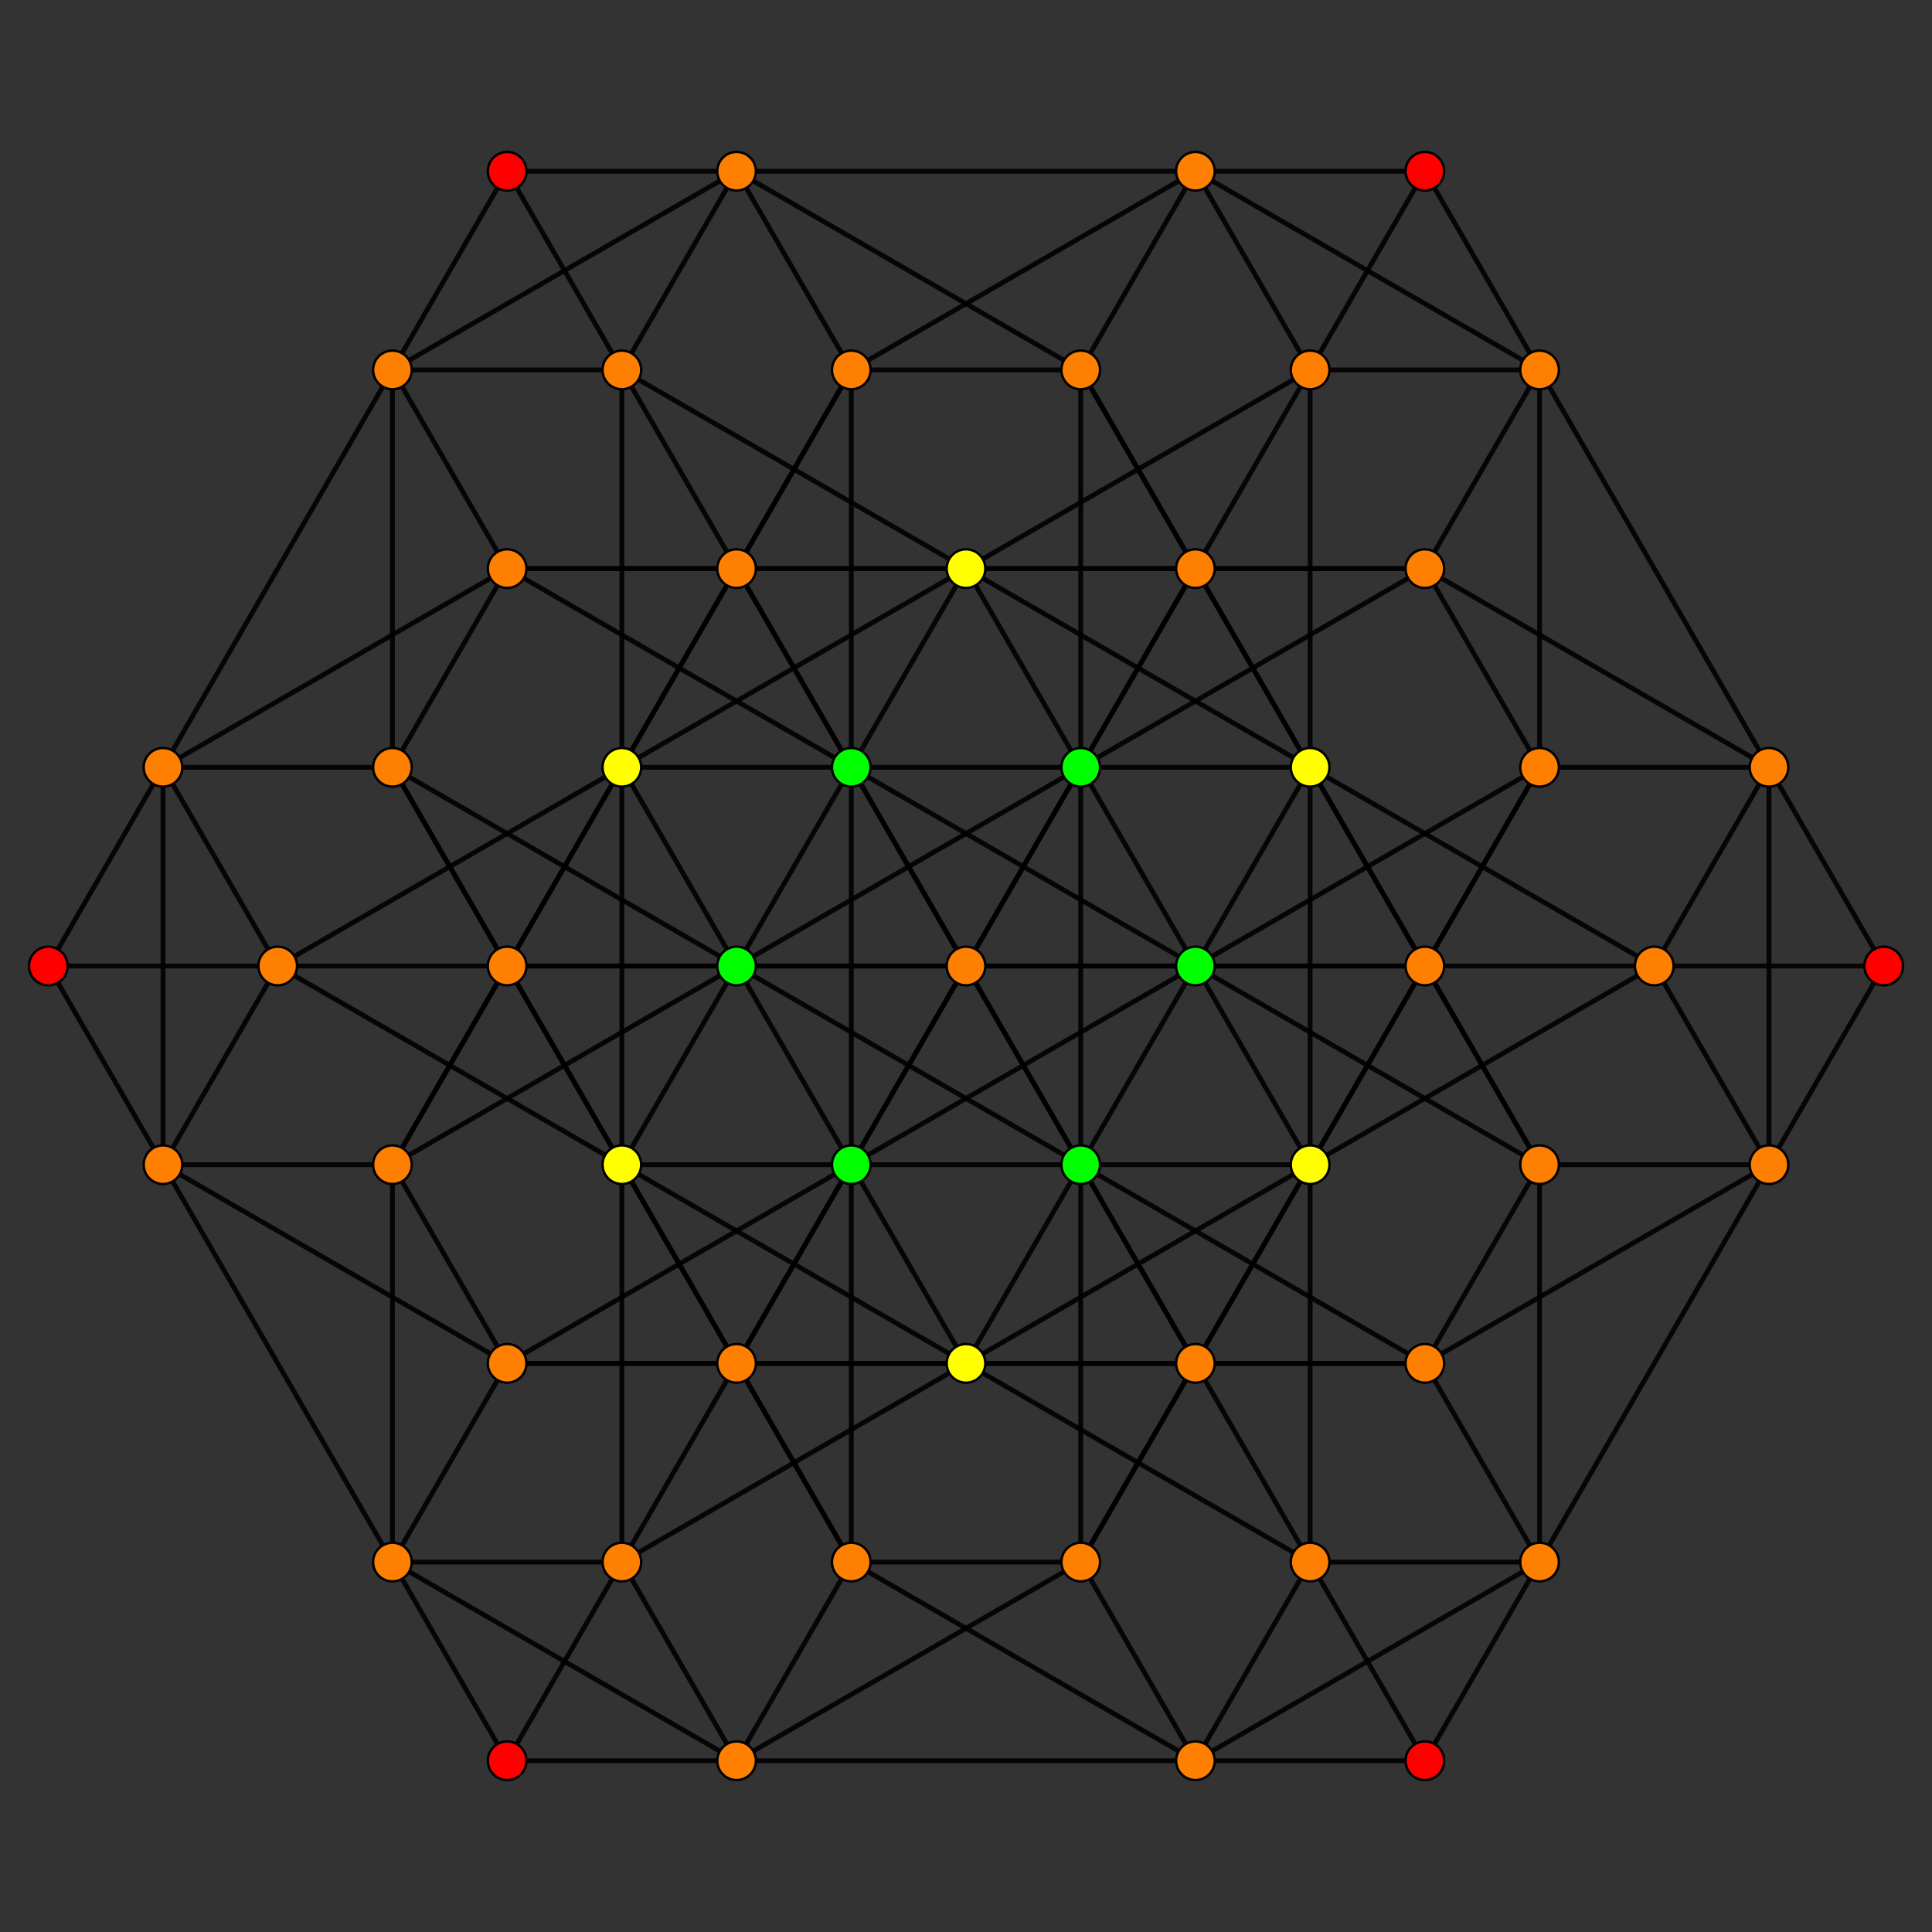 <?xml version="1.0" encoding="UTF-8" standalone="no"?>
<svg
xmlns="http://www.w3.org/2000/svg"
version="1.0"
width="1600" height="1600"
id="6-simplex_t23_A5.svg">
<rect width="100%" height="100%" fill="#333333" stroke="none"/>
<g style="stroke:#000000;stroke-width:4.0;stroke-opacity:0.90;">
<line x1="990.000" y1="1458.179" x2="1085.000" y2="1293.634"/>
<line x1="990.000" y1="1458.179" x2="1275.000" y2="1293.634"/>
<line x1="990.000" y1="1458.179" x2="1180.000" y2="1458.179"/>
<line x1="990.000" y1="1458.179" x2="895.000" y2="1293.634"/>
<line x1="990.000" y1="1458.179" x2="705.000" y2="1293.634"/>
<line x1="990.000" y1="1458.179" x2="610.000" y2="1458.179"/>
<line x1="1085.000" y1="1293.634" x2="1275.000" y2="1293.634"/>
<line x1="1085.000" y1="1293.634" x2="1180.000" y2="1458.179"/>
<line x1="1085.000" y1="1293.634" x2="1085.000" y2="964.545"/>
<line x1="1085.000" y1="1293.634" x2="895.000" y2="964.545"/>
<line x1="1085.000" y1="1293.634" x2="800.000" y2="1129.090"/>
<line x1="1275.000" y1="1293.634" x2="1180.000" y2="1458.179"/>
<line x1="1275.000" y1="1293.634" x2="1465.000" y2="964.545"/>
<line x1="1275.000" y1="1293.634" x2="1275.000" y2="964.545"/>
<line x1="1275.000" y1="1293.634" x2="1180.000" y2="1129.090"/>
<line x1="895.000" y1="1293.634" x2="895.000" y2="964.545"/>
<line x1="895.000" y1="1293.634" x2="1085.000" y2="964.545"/>
<line x1="895.000" y1="1293.634" x2="990.000" y2="1129.090"/>
<line x1="895.000" y1="1293.634" x2="705.000" y2="1293.634"/>
<line x1="895.000" y1="1293.634" x2="610.000" y2="1458.179"/>
<line x1="1085.000" y1="964.545" x2="990.000" y2="800.000"/>
<line x1="1085.000" y1="964.545" x2="1275.000" y2="635.455"/>
<line x1="1085.000" y1="964.545" x2="1180.000" y2="800.000"/>
<line x1="1085.000" y1="964.545" x2="895.000" y2="964.545"/>
<line x1="1085.000" y1="964.545" x2="800.000" y2="1129.090"/>
<line x1="1465.000" y1="964.545" x2="1370.000" y2="800.000"/>
<line x1="1465.000" y1="964.545" x2="1465.000" y2="635.455"/>
<line x1="1465.000" y1="964.545" x2="1560.000" y2="800.000"/>
<line x1="1465.000" y1="964.545" x2="1275.000" y2="964.545"/>
<line x1="1465.000" y1="964.545" x2="1180.000" y2="1129.090"/>
<line x1="895.000" y1="964.545" x2="990.000" y2="1129.090"/>
<line x1="895.000" y1="964.545" x2="990.000" y2="800.000"/>
<line x1="895.000" y1="964.545" x2="705.000" y2="635.455"/>
<line x1="895.000" y1="964.545" x2="610.000" y2="800.000"/>
<line x1="1085.000" y1="964.545" x2="990.000" y2="1129.090"/>
<line x1="1085.000" y1="964.545" x2="1370.000" y2="800.000"/>
<line x1="1085.000" y1="964.545" x2="1085.000" y2="635.455"/>
<line x1="990.000" y1="1129.090" x2="1180.000" y2="1129.090"/>
<line x1="990.000" y1="1129.090" x2="800.000" y2="1129.090"/>
<line x1="990.000" y1="800.000" x2="1275.000" y2="635.455"/>
<line x1="990.000" y1="800.000" x2="1180.000" y2="800.000"/>
<line x1="990.000" y1="800.000" x2="705.000" y2="635.455"/>
<line x1="990.000" y1="800.000" x2="610.000" y2="800.000"/>
<line x1="1370.000" y1="800.000" x2="1465.000" y2="635.455"/>
<line x1="1370.000" y1="800.000" x2="1560.000" y2="800.000"/>
<line x1="1370.000" y1="800.000" x2="1085.000" y2="635.455"/>
<line x1="1370.000" y1="800.000" x2="990.000" y2="800.000"/>
<line x1="1180.000" y1="1129.090" x2="1275.000" y2="964.545"/>
<line x1="1180.000" y1="1129.090" x2="895.000" y2="964.545"/>
<line x1="1180.000" y1="1129.090" x2="800.000" y2="1129.090"/>
<line x1="1275.000" y1="635.455" x2="1180.000" y2="800.000"/>
<line x1="1275.000" y1="635.455" x2="1465.000" y2="635.455"/>
<line x1="1275.000" y1="635.455" x2="1275.000" y2="306.366"/>
<line x1="1275.000" y1="635.455" x2="1180.000" y2="470.910"/>
<line x1="1180.000" y1="800.000" x2="1275.000" y2="964.545"/>
<line x1="1180.000" y1="800.000" x2="1085.000" y2="635.455"/>
<line x1="1465.000" y1="635.455" x2="1560.000" y2="800.000"/>
<line x1="1465.000" y1="635.455" x2="1275.000" y2="306.366"/>
<line x1="1465.000" y1="635.455" x2="1180.000" y2="470.910"/>
<line x1="1275.000" y1="964.545" x2="1085.000" y2="635.455"/>
<line x1="1275.000" y1="964.545" x2="990.000" y2="800.000"/>
<line x1="705.000" y1="1293.634" x2="515.000" y2="964.545"/>
<line x1="705.000" y1="1293.634" x2="705.000" y2="964.545"/>
<line x1="705.000" y1="1293.634" x2="610.000" y2="1129.090"/>
<line x1="705.000" y1="1293.634" x2="610.000" y2="1458.179"/>
<line x1="895.000" y1="964.545" x2="895.000" y2="635.455"/>
<line x1="895.000" y1="964.545" x2="800.000" y2="800.000"/>
<line x1="895.000" y1="964.545" x2="800.000" y2="1129.090"/>
<line x1="705.000" y1="635.455" x2="515.000" y2="635.455"/>
<line x1="705.000" y1="635.455" x2="705.000" y2="306.366"/>
<line x1="705.000" y1="635.455" x2="610.000" y2="470.910"/>
<line x1="705.000" y1="635.455" x2="610.000" y2="800.000"/>
<line x1="1085.000" y1="635.455" x2="895.000" y2="635.455"/>
<line x1="1085.000" y1="635.455" x2="895.000" y2="306.366"/>
<line x1="1085.000" y1="635.455" x2="990.000" y2="470.910"/>
<line x1="1085.000" y1="635.455" x2="990.000" y2="800.000"/>
<line x1="895.000" y1="964.545" x2="705.000" y2="964.545"/>
<line x1="1275.000" y1="306.366" x2="1085.000" y2="306.366"/>
<line x1="1275.000" y1="306.366" x2="990.000" y2="141.821"/>
<line x1="1275.000" y1="306.366" x2="1180.000" y2="141.821"/>
<line x1="1275.000" y1="306.366" x2="1180.000" y2="470.910"/>
<line x1="1085.000" y1="635.455" x2="800.000" y2="470.910"/>
<line x1="1085.000" y1="635.455" x2="1085.000" y2="306.366"/>
<line x1="515.000" y1="964.545" x2="705.000" y2="964.545"/>
<line x1="515.000" y1="964.545" x2="610.000" y2="1129.090"/>
<line x1="515.000" y1="964.545" x2="610.000" y2="800.000"/>
<line x1="515.000" y1="964.545" x2="515.000" y2="635.455"/>
<line x1="515.000" y1="964.545" x2="230.000" y2="800.000"/>
<line x1="705.000" y1="964.545" x2="610.000" y2="1129.090"/>
<line x1="705.000" y1="964.545" x2="990.000" y2="800.000"/>
<line x1="705.000" y1="964.545" x2="895.000" y2="635.455"/>
<line x1="705.000" y1="964.545" x2="610.000" y2="800.000"/>
<line x1="610.000" y1="1129.090" x2="800.000" y2="1129.090"/>
<line x1="610.000" y1="1129.090" x2="420.000" y2="1129.090"/>
<line x1="610.000" y1="800.000" x2="895.000" y2="635.455"/>
<line x1="610.000" y1="800.000" x2="800.000" y2="800.000"/>
<line x1="610.000" y1="800.000" x2="515.000" y2="635.455"/>
<line x1="610.000" y1="800.000" x2="230.000" y2="800.000"/>
<line x1="990.000" y1="800.000" x2="895.000" y2="635.455"/>
<line x1="800.000" y1="1129.090" x2="705.000" y2="964.545"/>
<line x1="800.000" y1="1129.090" x2="420.000" y2="1129.090"/>
<line x1="895.000" y1="635.455" x2="800.000" y2="800.000"/>
<line x1="895.000" y1="635.455" x2="1085.000" y2="306.366"/>
<line x1="895.000" y1="635.455" x2="800.000" y2="470.910"/>
<line x1="515.000" y1="635.455" x2="705.000" y2="306.366"/>
<line x1="515.000" y1="635.455" x2="610.000" y2="470.910"/>
<line x1="515.000" y1="635.455" x2="230.000" y2="800.000"/>
<line x1="895.000" y1="635.455" x2="895.000" y2="306.366"/>
<line x1="895.000" y1="635.455" x2="990.000" y2="470.910"/>
<line x1="705.000" y1="964.545" x2="705.000" y2="635.455"/>
<line x1="705.000" y1="964.545" x2="420.000" y2="1129.090"/>
<line x1="1085.000" y1="306.366" x2="990.000" y2="141.821"/>
<line x1="1085.000" y1="306.366" x2="1180.000" y2="141.821"/>
<line x1="1085.000" y1="306.366" x2="800.000" y2="470.910"/>
<line x1="705.000" y1="306.366" x2="610.000" y2="470.910"/>
<line x1="705.000" y1="306.366" x2="895.000" y2="306.366"/>
<line x1="705.000" y1="306.366" x2="990.000" y2="141.821"/>
<line x1="705.000" y1="306.366" x2="610.000" y2="141.821"/>
<line x1="610.000" y1="470.910" x2="800.000" y2="470.910"/>
<line x1="610.000" y1="470.910" x2="420.000" y2="470.910"/>
<line x1="895.000" y1="306.366" x2="990.000" y2="470.910"/>
<line x1="895.000" y1="306.366" x2="990.000" y2="141.821"/>
<line x1="895.000" y1="306.366" x2="610.000" y2="141.821"/>
<line x1="705.000" y1="635.455" x2="895.000" y2="635.455"/>
<line x1="705.000" y1="635.455" x2="800.000" y2="470.910"/>
<line x1="705.000" y1="635.455" x2="420.000" y2="470.910"/>
<line x1="990.000" y1="470.910" x2="1180.000" y2="470.910"/>
<line x1="990.000" y1="470.910" x2="800.000" y2="470.910"/>
<line x1="895.000" y1="635.455" x2="1180.000" y2="470.910"/>
<line x1="990.000" y1="141.821" x2="1180.000" y2="141.821"/>
<line x1="990.000" y1="141.821" x2="610.000" y2="141.821"/>
<line x1="800.000" y1="470.910" x2="420.000" y2="470.910"/>
<line x1="1180.000" y1="470.910" x2="800.000" y2="470.910"/>
<line x1="610.000" y1="1458.179" x2="325.000" y2="1293.634"/>
<line x1="610.000" y1="1458.179" x2="515.000" y2="1293.634"/>
<line x1="610.000" y1="1458.179" x2="420.000" y2="1458.179"/>
<line x1="610.000" y1="800.000" x2="325.000" y2="964.545"/>
<line x1="610.000" y1="800.000" x2="420.000" y2="800.000"/>
<line x1="990.000" y1="800.000" x2="800.000" y2="800.000"/>
<line x1="800.000" y1="1129.090" x2="515.000" y2="1293.634"/>
<line x1="800.000" y1="1129.090" x2="515.000" y2="964.545"/>
<line x1="230.000" y1="800.000" x2="135.000" y2="964.545"/>
<line x1="230.000" y1="800.000" x2="135.000" y2="635.455"/>
<line x1="230.000" y1="800.000" x2="40.000" y2="800.000"/>
<line x1="610.000" y1="800.000" x2="325.000" y2="635.455"/>
<line x1="420.000" y1="1129.090" x2="325.000" y2="1293.634"/>
<line x1="420.000" y1="1129.090" x2="135.000" y2="964.545"/>
<line x1="420.000" y1="1129.090" x2="325.000" y2="964.545"/>
<line x1="610.000" y1="141.821" x2="515.000" y2="306.366"/>
<line x1="610.000" y1="141.821" x2="325.000" y2="306.366"/>
<line x1="610.000" y1="141.821" x2="420.000" y2="141.821"/>
<line x1="420.000" y1="470.910" x2="325.000" y2="635.455"/>
<line x1="420.000" y1="470.910" x2="135.000" y2="635.455"/>
<line x1="420.000" y1="470.910" x2="325.000" y2="306.366"/>
<line x1="800.000" y1="470.910" x2="515.000" y2="635.455"/>
<line x1="800.000" y1="470.910" x2="515.000" y2="306.366"/>
<line x1="325.000" y1="1293.634" x2="515.000" y2="1293.634"/>
<line x1="325.000" y1="1293.634" x2="420.000" y2="1458.179"/>
<line x1="325.000" y1="1293.634" x2="325.000" y2="964.545"/>
<line x1="325.000" y1="1293.634" x2="135.000" y2="964.545"/>
<line x1="515.000" y1="1293.634" x2="420.000" y2="1458.179"/>
<line x1="515.000" y1="1293.634" x2="705.000" y2="964.545"/>
<line x1="515.000" y1="1293.634" x2="515.000" y2="964.545"/>
<line x1="325.000" y1="964.545" x2="515.000" y2="635.455"/>
<line x1="325.000" y1="964.545" x2="420.000" y2="800.000"/>
<line x1="325.000" y1="964.545" x2="135.000" y2="964.545"/>
<line x1="705.000" y1="964.545" x2="800.000" y2="800.000"/>
<line x1="515.000" y1="635.455" x2="420.000" y2="800.000"/>
<line x1="515.000" y1="635.455" x2="515.000" y2="306.366"/>
<line x1="420.000" y1="800.000" x2="515.000" y2="964.545"/>
<line x1="420.000" y1="800.000" x2="325.000" y2="635.455"/>
<line x1="705.000" y1="635.455" x2="800.000" y2="800.000"/>
<line x1="705.000" y1="635.455" x2="515.000" y2="306.366"/>
<line x1="515.000" y1="964.545" x2="325.000" y2="635.455"/>
<line x1="135.000" y1="964.545" x2="135.000" y2="635.455"/>
<line x1="135.000" y1="964.545" x2="40.000" y2="800.000"/>
<line x1="515.000" y1="306.366" x2="325.000" y2="306.366"/>
<line x1="515.000" y1="306.366" x2="420.000" y2="141.821"/>
<line x1="325.000" y1="635.455" x2="135.000" y2="635.455"/>
<line x1="325.000" y1="635.455" x2="325.000" y2="306.366"/>
<line x1="135.000" y1="635.455" x2="40.000" y2="800.000"/>
<line x1="135.000" y1="635.455" x2="325.000" y2="306.366"/>
<line x1="325.000" y1="306.366" x2="420.000" y2="141.821"/>
</g>
<g style="stroke:#000000;stroke-width:2.0;fill:#ff0000">
<circle cx="1180.000" cy="1458.179" r="16.0"/>
<circle cx="1560.000" cy="800.000" r="16.0"/>
<circle cx="1180.000" cy="141.821" r="16.0"/>
<circle cx="420.000" cy="1458.179" r="16.0"/>
<circle cx="40.000" cy="800.000" r="16.0"/>
<circle cx="420.000" cy="141.821" r="16.0"/>
</g>
<g style="stroke:#000000;stroke-width:2.0;fill:#ff7f00">
<circle cx="990.000" cy="1458.179" r="16.0"/>
<circle cx="1085.000" cy="1293.634" r="16.0"/>
<circle cx="1275.000" cy="1293.634" r="16.0"/>
<circle cx="895.000" cy="1293.634" r="16.0"/>
<circle cx="1465.000" cy="964.545" r="16.0"/>
<circle cx="990.000" cy="1129.090" r="16.0"/>
<circle cx="1370.000" cy="800.000" r="16.0"/>
<circle cx="1180.000" cy="1129.090" r="16.0"/>
<circle cx="1275.000" cy="635.455" r="16.0"/>
<circle cx="1180.000" cy="800.000" r="16.0"/>
<circle cx="1465.000" cy="635.455" r="16.0"/>
<circle cx="1275.000" cy="964.545" r="16.0"/>
<circle cx="705.000" cy="1293.634" r="16.0"/>
<circle cx="1275.000" cy="306.366" r="16.0"/>
<circle cx="610.000" cy="1129.090" r="16.0"/>
<circle cx="800.000" cy="800.000" r="16.0"/>
<circle cx="1085.000" cy="306.366" r="16.0"/>
<circle cx="705.000" cy="306.366" r="16.0"/>
<circle cx="610.000" cy="470.910" r="16.0"/>
<circle cx="895.000" cy="306.366" r="16.0"/>
<circle cx="990.000" cy="470.910" r="16.0"/>
<circle cx="990.000" cy="141.821" r="16.0"/>
<circle cx="1180.000" cy="470.910" r="16.0"/>
<circle cx="610.000" cy="1458.179" r="16.0"/>
<circle cx="230.000" cy="800.000" r="16.0"/>
<circle cx="420.000" cy="1129.090" r="16.0"/>
<circle cx="610.000" cy="141.821" r="16.0"/>
<circle cx="420.000" cy="470.910" r="16.0"/>
<circle cx="325.000" cy="1293.634" r="16.0"/>
<circle cx="515.000" cy="1293.634" r="16.0"/>
<circle cx="325.000" cy="964.545" r="16.0"/>
<circle cx="420.000" cy="800.000" r="16.0"/>
<circle cx="135.000" cy="964.545" r="16.0"/>
<circle cx="515.000" cy="306.366" r="16.0"/>
<circle cx="325.000" cy="635.455" r="16.0"/>
<circle cx="135.000" cy="635.455" r="16.0"/>
<circle cx="325.000" cy="306.366" r="16.0"/>
</g>
<g style="stroke:#000000;stroke-width:2.0;fill:#ffff00">
<circle cx="1085.000" cy="964.545" r="16.0"/>
<circle cx="1085.000" cy="635.455" r="16.0"/>
<circle cx="515.000" cy="964.545" r="16.0"/>
<circle cx="800.000" cy="1129.090" r="16.0"/>
<circle cx="515.000" cy="635.455" r="16.0"/>
<circle cx="800.000" cy="470.910" r="16.0"/>
</g>
<g style="stroke:#000000;stroke-width:2.0;fill:#00ff00">
<circle cx="895.000" cy="964.545" r="16.0"/>
<circle cx="990.000" cy="800.000" r="16.0"/>
<circle cx="705.000" cy="635.455" r="16.0"/>
<circle cx="705.000" cy="964.545" r="16.0"/>
<circle cx="610.000" cy="800.000" r="16.0"/>
<circle cx="895.000" cy="635.455" r="16.0"/>
</g>
</svg>
